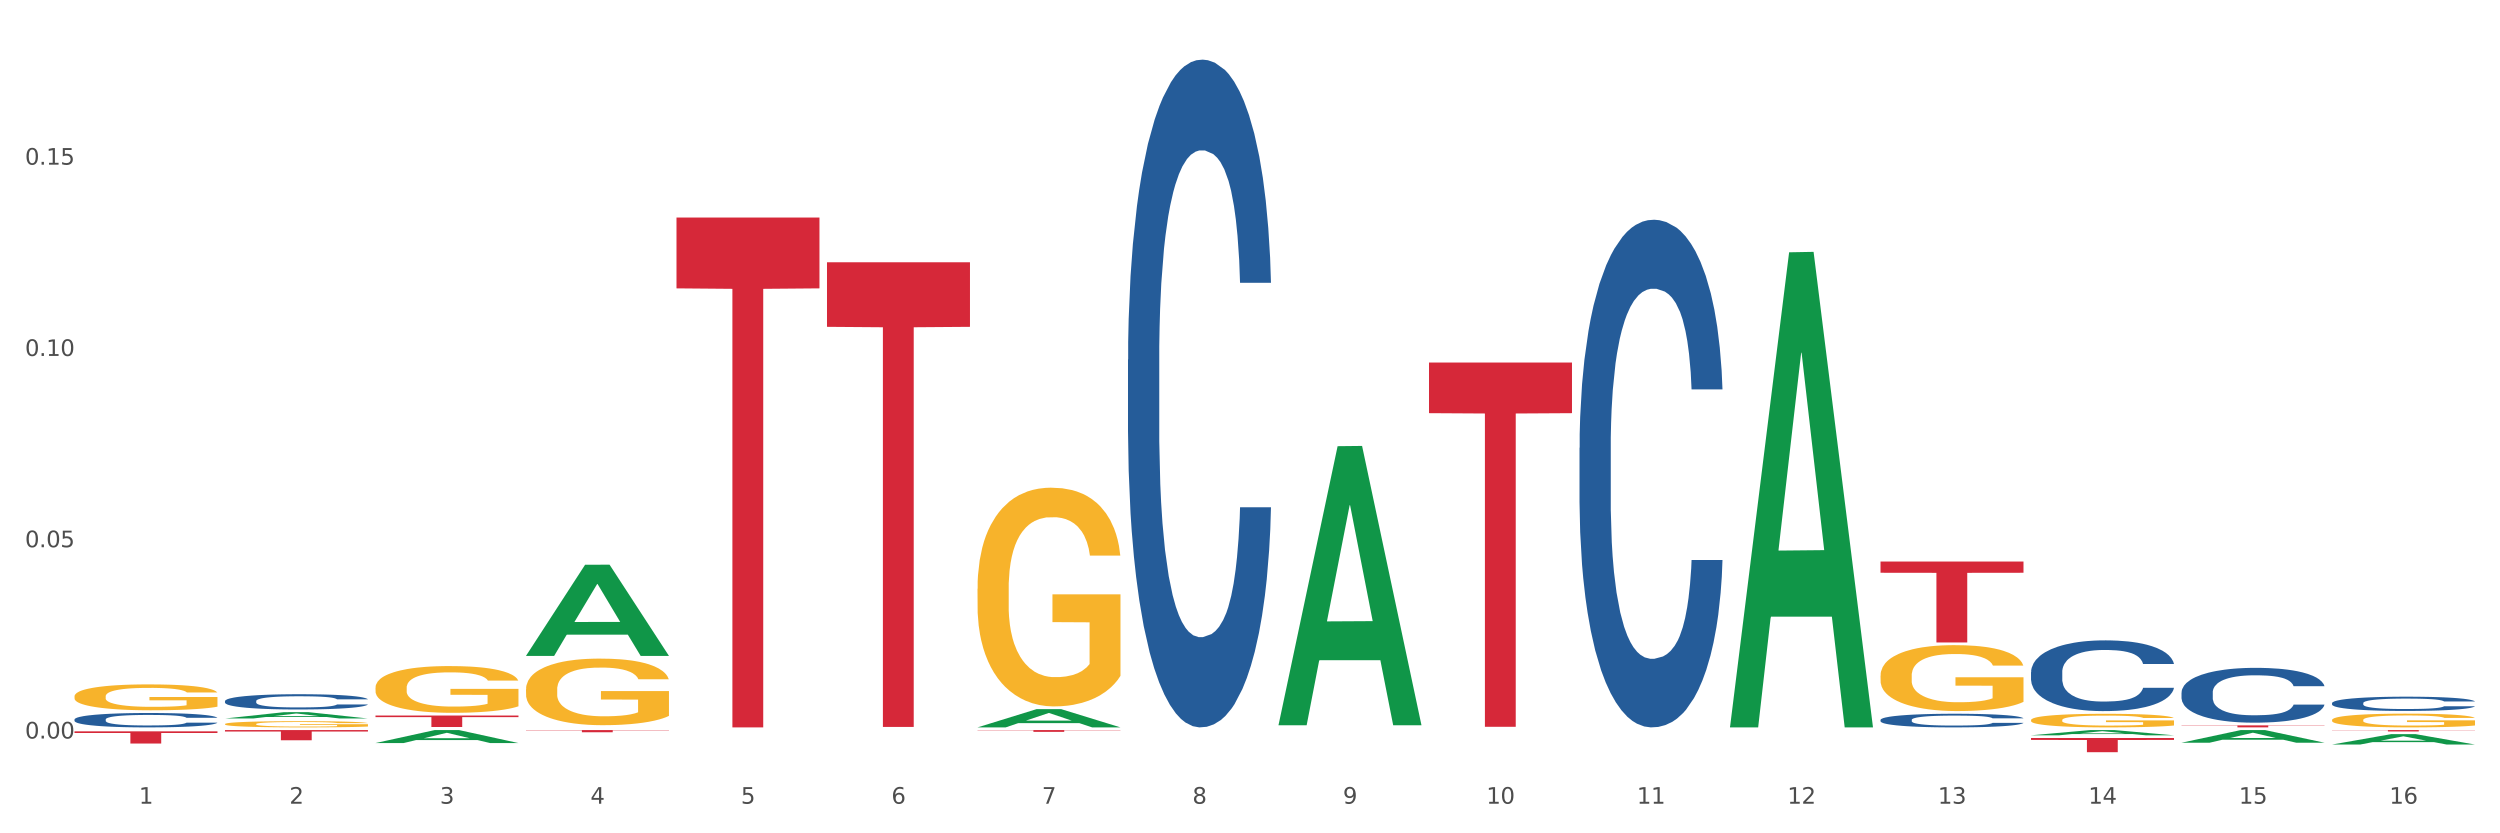 <?xml version="1.0" encoding="utf-8" standalone="no"?>
<!DOCTYPE svg PUBLIC "-//W3C//DTD SVG 1.1//EN"
  "http://www.w3.org/Graphics/SVG/1.1/DTD/svg11.dtd">
<svg xmlns:xlink="http://www.w3.org/1999/xlink" width="1080pt" height="360pt" viewBox="0 0 1080 360" xmlns="http://www.w3.org/2000/svg" version="1.1">
 <rect x="0" y="0" width="1080" height="360" fill="#333333" stroke="none"/>
 <defs>
  <style type="text/css">*{stroke-linejoin: round; stroke-linecap: butt}</style>
 </defs>
 <g id="figure_1">
  <g id="patch_1">
   <path d="M 0 360 
L 1080 360 
L 1080 0 
L 0 0 
z
" style="fill: #ffffff; stroke: #ffffff; stroke-linejoin: miter"/>
  </g>
  <g id="axes_1">
   <g id="matplotlib.axis_1">
    <g id="xtick_1">
     <g id="text_1">
      <!-- 1 -->
      <g style="fill: #4d4d4d" transform="translate(60.004 347.204) scale(0.096 -0.096)">
       <defs>
        <path id="DejaVuSans-31" d="M 794 531 
L 1825 531 
L 1825 4091 
L 703 3866 
L 703 4441 
L 1819 4666 
L 2450 4666 
L 2450 531 
L 3481 531 
L 3481 0 
L 794 0 
L 794 531 
z
" transform="scale(0.016)"/>
       </defs>
       <use xlink:href="#DejaVuSans-31"/>
      </g>
     </g>
    </g>
    <g id="xtick_2">
     <g id="text_2">
      <!-- 2 -->
      <g style="fill: #4d4d4d" transform="translate(125.021 347.204) scale(0.096 -0.096)">
       <defs>
        <path id="DejaVuSans-32" d="M 1228 531 
L 3431 531 
L 3431 0 
L 469 0 
L 469 531 
Q 828 903 1448 1529 
Q 2069 2156 2228 2338 
Q 2531 2678 2651 2914 
Q 2772 3150 2772 3378 
Q 2772 3750 2511 3984 
Q 2250 4219 1831 4219 
Q 1534 4219 1204 4116 
Q 875 4013 500 3803 
L 500 4441 
Q 881 4594 1212 4672 
Q 1544 4750 1819 4750 
Q 2544 4750 2975 4387 
Q 3406 4025 3406 3419 
Q 3406 3131 3298 2873 
Q 3191 2616 2906 2266 
Q 2828 2175 2409 1742 
Q 1991 1309 1228 531 
z
" transform="scale(0.016)"/>
       </defs>
       <use xlink:href="#DejaVuSans-32"/>
      </g>
     </g>
    </g>
    <g id="xtick_3">
     <g id="text_3">
      <!-- 3 -->
      <g style="fill: #4d4d4d" transform="translate(190.039 347.204) scale(0.096 -0.096)">
       <defs>
        <path id="DejaVuSans-33" d="M 2597 2516 
Q 3050 2419 3304 2112 
Q 3559 1806 3559 1356 
Q 3559 666 3084 287 
Q 2609 -91 1734 -91 
Q 1441 -91 1130 -33 
Q 819 25 488 141 
L 488 750 
Q 750 597 1062 519 
Q 1375 441 1716 441 
Q 2309 441 2620 675 
Q 2931 909 2931 1356 
Q 2931 1769 2642 2001 
Q 2353 2234 1838 2234 
L 1294 2234 
L 1294 2753 
L 1863 2753 
Q 2328 2753 2575 2939 
Q 2822 3125 2822 3475 
Q 2822 3834 2567 4026 
Q 2313 4219 1838 4219 
Q 1578 4219 1281 4162 
Q 984 4106 628 3988 
L 628 4550 
Q 988 4650 1302 4700 
Q 1616 4750 1894 4750 
Q 2613 4750 3031 4423 
Q 3450 4097 3450 3541 
Q 3450 3153 3228 2886 
Q 3006 2619 2597 2516 
z
" transform="scale(0.016)"/>
       </defs>
       <use xlink:href="#DejaVuSans-33"/>
      </g>
     </g>
    </g>
    <g id="xtick_4">
     <g id="text_4">
      <!-- 4 -->
      <g style="fill: #4d4d4d" transform="translate(255.056 347.204) scale(0.096 -0.096)">
       <defs>
        <path id="DejaVuSans-34" d="M 2419 4116 
L 825 1625 
L 2419 1625 
L 2419 4116 
z
M 2253 4666 
L 3047 4666 
L 3047 1625 
L 3713 1625 
L 3713 1100 
L 3047 1100 
L 3047 0 
L 2419 0 
L 2419 1100 
L 313 1100 
L 313 1709 
L 2253 4666 
z
" transform="scale(0.016)"/>
       </defs>
       <use xlink:href="#DejaVuSans-34"/>
      </g>
     </g>
    </g>
    <g id="xtick_5">
     <g id="text_5">
      <!-- 5 -->
      <g style="fill: #4d4d4d" transform="translate(320.073 347.204) scale(0.096 -0.096)">
       <defs>
        <path id="DejaVuSans-35" d="M 691 4666 
L 3169 4666 
L 3169 4134 
L 1269 4134 
L 1269 2991 
Q 1406 3038 1543 3061 
Q 1681 3084 1819 3084 
Q 2600 3084 3056 2656 
Q 3513 2228 3513 1497 
Q 3513 744 3044 326 
Q 2575 -91 1722 -91 
Q 1428 -91 1123 -41 
Q 819 9 494 109 
L 494 744 
Q 775 591 1075 516 
Q 1375 441 1709 441 
Q 2250 441 2565 725 
Q 2881 1009 2881 1497 
Q 2881 1984 2565 2268 
Q 2250 2553 1709 2553 
Q 1456 2553 1204 2497 
Q 953 2441 691 2322 
L 691 4666 
z
" transform="scale(0.016)"/>
       </defs>
       <use xlink:href="#DejaVuSans-35"/>
      </g>
     </g>
    </g>
    <g id="xtick_6">
     <g id="text_6">
      <!-- 6 -->
      <g style="fill: #4d4d4d" transform="translate(385.09 347.204) scale(0.096 -0.096)">
       <defs>
        <path id="DejaVuSans-36" d="M 2113 2584 
Q 1688 2584 1439 2293 
Q 1191 2003 1191 1497 
Q 1191 994 1439 701 
Q 1688 409 2113 409 
Q 2538 409 2786 701 
Q 3034 994 3034 1497 
Q 3034 2003 2786 2293 
Q 2538 2584 2113 2584 
z
M 3366 4563 
L 3366 3988 
Q 3128 4100 2886 4159 
Q 2644 4219 2406 4219 
Q 1781 4219 1451 3797 
Q 1122 3375 1075 2522 
Q 1259 2794 1537 2939 
Q 1816 3084 2150 3084 
Q 2853 3084 3261 2657 
Q 3669 2231 3669 1497 
Q 3669 778 3244 343 
Q 2819 -91 2113 -91 
Q 1303 -91 875 529 
Q 447 1150 447 2328 
Q 447 3434 972 4092 
Q 1497 4750 2381 4750 
Q 2619 4750 2861 4703 
Q 3103 4656 3366 4563 
z
" transform="scale(0.016)"/>
       </defs>
       <use xlink:href="#DejaVuSans-36"/>
      </g>
     </g>
    </g>
    <g id="xtick_7">
     <g id="text_7">
      <!-- 7 -->
      <g style="fill: #4d4d4d" transform="translate(450.108 347.204) scale(0.096 -0.096)">
       <defs>
        <path id="DejaVuSans-37" d="M 525 4666 
L 3525 4666 
L 3525 4397 
L 1831 0 
L 1172 0 
L 2766 4134 
L 525 4134 
L 525 4666 
z
" transform="scale(0.016)"/>
       </defs>
       <use xlink:href="#DejaVuSans-37"/>
      </g>
     </g>
    </g>
    <g id="xtick_8">
     <g id="text_8">
      <!-- 8 -->
      <g style="fill: #4d4d4d" transform="translate(515.125 347.204) scale(0.096 -0.096)">
       <defs>
        <path id="DejaVuSans-38" d="M 2034 2216 
Q 1584 2216 1326 1975 
Q 1069 1734 1069 1313 
Q 1069 891 1326 650 
Q 1584 409 2034 409 
Q 2484 409 2743 651 
Q 3003 894 3003 1313 
Q 3003 1734 2745 1975 
Q 2488 2216 2034 2216 
z
M 1403 2484 
Q 997 2584 770 2862 
Q 544 3141 544 3541 
Q 544 4100 942 4425 
Q 1341 4750 2034 4750 
Q 2731 4750 3128 4425 
Q 3525 4100 3525 3541 
Q 3525 3141 3298 2862 
Q 3072 2584 2669 2484 
Q 3125 2378 3379 2068 
Q 3634 1759 3634 1313 
Q 3634 634 3220 271 
Q 2806 -91 2034 -91 
Q 1263 -91 848 271 
Q 434 634 434 1313 
Q 434 1759 690 2068 
Q 947 2378 1403 2484 
z
M 1172 3481 
Q 1172 3119 1398 2916 
Q 1625 2713 2034 2713 
Q 2441 2713 2670 2916 
Q 2900 3119 2900 3481 
Q 2900 3844 2670 4047 
Q 2441 4250 2034 4250 
Q 1625 4250 1398 4047 
Q 1172 3844 1172 3481 
z
" transform="scale(0.016)"/>
       </defs>
       <use xlink:href="#DejaVuSans-38"/>
      </g>
     </g>
    </g>
    <g id="xtick_9">
     <g id="text_9">
      <!-- 9 -->
      <g style="fill: #4d4d4d" transform="translate(580.142 347.204) scale(0.096 -0.096)">
       <defs>
        <path id="DejaVuSans-39" d="M 703 97 
L 703 672 
Q 941 559 1184 500 
Q 1428 441 1663 441 
Q 2288 441 2617 861 
Q 2947 1281 2994 2138 
Q 2813 1869 2534 1725 
Q 2256 1581 1919 1581 
Q 1219 1581 811 2004 
Q 403 2428 403 3163 
Q 403 3881 828 4315 
Q 1253 4750 1959 4750 
Q 2769 4750 3195 4129 
Q 3622 3509 3622 2328 
Q 3622 1225 3098 567 
Q 2575 -91 1691 -91 
Q 1453 -91 1209 -44 
Q 966 3 703 97 
z
M 1959 2075 
Q 2384 2075 2632 2365 
Q 2881 2656 2881 3163 
Q 2881 3666 2632 3958 
Q 2384 4250 1959 4250 
Q 1534 4250 1286 3958 
Q 1038 3666 1038 3163 
Q 1038 2656 1286 2365 
Q 1534 2075 1959 2075 
z
" transform="scale(0.016)"/>
       </defs>
       <use xlink:href="#DejaVuSans-39"/>
      </g>
     </g>
    </g>
    <g id="xtick_10">
     <g id="text_10">
      <!-- 10 -->
      <g style="fill: #4d4d4d" transform="translate(642.105 347.204) scale(0.096 -0.096)">
       <defs>
        <path id="DejaVuSans-30" d="M 2034 4250 
Q 1547 4250 1301 3770 
Q 1056 3291 1056 2328 
Q 1056 1369 1301 889 
Q 1547 409 2034 409 
Q 2525 409 2770 889 
Q 3016 1369 3016 2328 
Q 3016 3291 2770 3770 
Q 2525 4250 2034 4250 
z
M 2034 4750 
Q 2819 4750 3233 4129 
Q 3647 3509 3647 2328 
Q 3647 1150 3233 529 
Q 2819 -91 2034 -91 
Q 1250 -91 836 529 
Q 422 1150 422 2328 
Q 422 3509 836 4129 
Q 1250 4750 2034 4750 
z
" transform="scale(0.016)"/>
       </defs>
       <use xlink:href="#DejaVuSans-31"/>
       <use xlink:href="#DejaVuSans-30" transform="translate(63.623 0)"/>
      </g>
     </g>
    </g>
    <g id="xtick_11">
     <g id="text_11">
      <!-- 11 -->
      <g style="fill: #4d4d4d" transform="translate(707.123 347.204) scale(0.096 -0.096)">
       <use xlink:href="#DejaVuSans-31"/>
       <use xlink:href="#DejaVuSans-31" transform="translate(63.623 0)"/>
      </g>
     </g>
    </g>
    <g id="xtick_12">
     <g id="text_12">
      <!-- 12 -->
      <g style="fill: #4d4d4d" transform="translate(772.14 347.204) scale(0.096 -0.096)">
       <use xlink:href="#DejaVuSans-31"/>
       <use xlink:href="#DejaVuSans-32" transform="translate(63.623 0)"/>
      </g>
     </g>
    </g>
    <g id="xtick_13">
     <g id="text_13">
      <!-- 13 -->
      <g style="fill: #4d4d4d" transform="translate(837.157 347.204) scale(0.096 -0.096)">
       <use xlink:href="#DejaVuSans-31"/>
       <use xlink:href="#DejaVuSans-33" transform="translate(63.623 0)"/>
      </g>
     </g>
    </g>
    <g id="xtick_14">
     <g id="text_14">
      <!-- 14 -->
      <g style="fill: #4d4d4d" transform="translate(902.174 347.204) scale(0.096 -0.096)">
       <use xlink:href="#DejaVuSans-31"/>
       <use xlink:href="#DejaVuSans-34" transform="translate(63.623 0)"/>
      </g>
     </g>
    </g>
    <g id="xtick_15">
     <g id="text_15">
      <!-- 15 -->
      <g style="fill: #4d4d4d" transform="translate(967.192 347.204) scale(0.096 -0.096)">
       <use xlink:href="#DejaVuSans-31"/>
       <use xlink:href="#DejaVuSans-35" transform="translate(63.623 0)"/>
      </g>
     </g>
    </g>
    <g id="xtick_16">
     <g id="text_16">
      <!-- 16 -->
      <g style="fill: #4d4d4d" transform="translate(1032.209 347.204) scale(0.096 -0.096)">
       <use xlink:href="#DejaVuSans-31"/>
       <use xlink:href="#DejaVuSans-36" transform="translate(63.623 0)"/>
      </g>
     </g>
    </g>
    <g id="xtick_17"/>
    <g id="xtick_18"/>
    <g id="xtick_19"/>
    <g id="xtick_20"/>
    <g id="xtick_21"/>
    <g id="xtick_22"/>
    <g id="xtick_23"/>
    <g id="xtick_24"/>
    <g id="xtick_25"/>
    <g id="xtick_26"/>
    <g id="xtick_27"/>
    <g id="xtick_28"/>
    <g id="xtick_29"/>
    <g id="xtick_30"/>
    <g id="xtick_31"/>
   </g>
   <g id="matplotlib.axis_2">
    <g id="ytick_1">
     <g id="text_17">
      <!-- 0.00 -->
      <g style="fill: #4d4d4d" transform="translate(10.8 319.042) scale(0.096 -0.096)">
       <defs>
        <path id="DejaVuSans-2e" d="M 684 794 
L 1344 794 
L 1344 0 
L 684 0 
L 684 794 
z
" transform="scale(0.016)"/>
       </defs>
       <use xlink:href="#DejaVuSans-30"/>
       <use xlink:href="#DejaVuSans-2e" transform="translate(63.623 0)"/>
       <use xlink:href="#DejaVuSans-30" transform="translate(95.41 0)"/>
       <use xlink:href="#DejaVuSans-30" transform="translate(159.033 0)"/>
      </g>
     </g>
    </g>
    <g id="ytick_2">
     <g id="text_18">
      <!-- 0.05 -->
      <g style="fill: #4d4d4d" transform="translate(10.8 236.409) scale(0.096 -0.096)">
       <use xlink:href="#DejaVuSans-30"/>
       <use xlink:href="#DejaVuSans-2e" transform="translate(63.623 0)"/>
       <use xlink:href="#DejaVuSans-30" transform="translate(95.41 0)"/>
       <use xlink:href="#DejaVuSans-35" transform="translate(159.033 0)"/>
      </g>
     </g>
    </g>
    <g id="ytick_3">
     <g id="text_19">
      <!-- 0.10 -->
      <g style="fill: #4d4d4d" transform="translate(10.8 153.776) scale(0.096 -0.096)">
       <use xlink:href="#DejaVuSans-30"/>
       <use xlink:href="#DejaVuSans-2e" transform="translate(63.623 0)"/>
       <use xlink:href="#DejaVuSans-31" transform="translate(95.41 0)"/>
       <use xlink:href="#DejaVuSans-30" transform="translate(159.033 0)"/>
      </g>
     </g>
    </g>
    <g id="ytick_4">
     <g id="text_20">
      <!-- 0.15 -->
      <g style="fill: #4d4d4d" transform="translate(10.8 71.143) scale(0.096 -0.096)">
       <use xlink:href="#DejaVuSans-30"/>
       <use xlink:href="#DejaVuSans-2e" transform="translate(63.623 0)"/>
       <use xlink:href="#DejaVuSans-31" transform="translate(95.41 0)"/>
       <use xlink:href="#DejaVuSans-35" transform="translate(159.033 0)"/>
      </g>
     </g>
    </g>
    <g id="ytick_5"/>
    <g id="ytick_6"/>
    <g id="ytick_7"/>
    <g id="ytick_8"/>
   </g>
   <g id="PolyCollection_1">
    <path d="M 97.192 310.386 
L 97.256 310.384 
L 122.727 307.657 
L 133.297 307.654 
L 158.959 310.391 
L 146.733 310.391 
L 141.193 309.754 
L 114.894 309.754 
L 114.703 309.764 
L 109.354 310.391 
L 97.192 310.391 
L 97.192 310.386 
L 118.206 309.374 
L 137.882 309.371 
L 128.139 308.237 
L 128.012 308.232 
L 127.884 308.24 
L 118.142 309.371 
L 118.206 309.374 
L 97.192 310.386 
z
" clip-path="url(#p7b6afab10b)" style="fill: #109648"/>
    <path d="M 162.209 320.991 
L 162.273 320.985 
L 187.744 315.4 
L 198.314 315.395 
L 223.976 321.001 
L 211.75 321.001 
L 206.21 319.696 
L 179.912 319.696 
L 179.721 319.717 
L 174.372 321.001 
L 162.209 321.001 
L 162.209 320.991 
L 183.223 318.917 
L 202.899 318.911 
L 193.156 316.59 
L 193.029 316.579 
L 192.902 316.595 
L 183.159 318.911 
L 183.223 318.917 
L 162.209 320.991 
z
" clip-path="url(#p7b6afab10b)" style="fill: #109648"/>
    <path d="M 227.227 283.283 
L 227.29 283.246 
L 252.761 243.974 
L 263.331 243.937 
L 288.993 283.357 
L 276.767 283.357 
L 271.227 274.178 
L 244.929 274.178 
L 244.738 274.326 
L 239.389 283.357 
L 227.227 283.357 
L 227.227 283.283 
L 248.24 268.7 
L 267.916 268.663 
L 258.174 252.339 
L 258.046 252.265 
L 257.919 252.376 
L 248.176 268.663 
L 248.24 268.7 
L 227.227 283.283 
z
" clip-path="url(#p7b6afab10b)" style="fill: #109648"/>
    <path d="M 422.278 314.221 
L 422.342 314.214 
L 447.813 306.342 
L 458.383 306.335 
L 484.045 314.236 
L 471.819 314.236 
L 466.279 312.396 
L 439.981 312.396 
L 439.79 312.426 
L 434.441 314.236 
L 422.278 314.236 
L 422.278 314.221 
L 443.292 311.298 
L 462.968 311.291 
L 453.225 308.019 
L 453.098 308.004 
L 452.971 308.026 
L 443.228 311.291 
L 443.292 311.298 
L 422.278 314.221 
z
" clip-path="url(#p7b6afab10b)" style="fill: #109648"/>
    <path d="M 942.416 320.839 
L 942.48 320.834 
L 967.951 315.4 
L 978.521 315.395 
L 1004.183 320.85 
L 991.957 320.85 
L 986.417 319.579 
L 960.118 319.579 
L 959.927 319.6 
L 954.579 320.85 
L 942.416 320.85 
L 942.416 320.839 
L 963.43 318.821 
L 983.106 318.816 
L 973.363 316.557 
L 973.236 316.547 
L 973.109 316.562 
L 963.366 318.816 
L 963.43 318.821 
L 942.416 320.839 
z
" clip-path="url(#p7b6afab10b)" style="fill: #109648"/>
    <path d="M 1007.434 321.633 
L 1007.497 321.629 
L 1032.968 317.152 
L 1043.538 317.148 
L 1069.2 321.642 
L 1056.974 321.642 
L 1051.434 320.595 
L 1025.136 320.595 
L 1024.945 320.612 
L 1019.596 321.642 
L 1007.434 321.642 
L 1007.434 321.633 
L 1028.447 319.971 
L 1048.123 319.967 
L 1038.38 318.106 
L 1038.253 318.097 
L 1038.126 318.11 
L 1028.383 319.967 
L 1028.447 319.971 
L 1007.434 321.633 
z
" clip-path="url(#p7b6afab10b)" style="fill: #109648"/>
    <path d="M 877.399 317.647 
L 877.463 317.645 
L 902.933 315.397 
L 913.504 315.395 
L 939.166 317.651 
L 926.94 317.651 
L 921.4 317.126 
L 895.101 317.126 
L 894.91 317.134 
L 889.561 317.651 
L 877.399 317.651 
L 877.399 317.647 
L 898.412 316.812 
L 918.089 316.81 
L 908.346 315.876 
L 908.219 315.871 
L 908.091 315.878 
L 898.349 316.81 
L 898.412 316.812 
L 877.399 317.647 
z
" clip-path="url(#p7b6afab10b)" style="fill: #109648"/>
    <path d="M 97.192 315.395 
L 158.959 315.395 
L 158.959 316.008 
L 134.662 316.012 
L 134.662 319.808 
L 121.343 319.808 
L 121.343 316.012 
L 97.192 316.008 
L 97.192 315.399 
L 97.192 315.395 
z
" clip-path="url(#p7b6afab10b)" style="fill: #d62839"/>
    <path d="M 227.227 315.395 
L 288.993 315.395 
L 288.993 315.525 
L 264.696 315.526 
L 264.696 316.336 
L 251.377 316.336 
L 251.377 315.526 
L 227.227 315.525 
L 227.227 315.395 
L 227.227 315.395 
z
" clip-path="url(#p7b6afab10b)" style="fill: #d62839"/>
    <path d="M 552.313 313.081 
L 552.377 312.968 
L 577.847 192.751 
L 588.418 192.638 
L 614.079 313.308 
L 601.853 313.308 
L 596.314 285.208 
L 570.015 285.208 
L 569.824 285.661 
L 564.475 313.308 
L 552.313 313.308 
L 552.313 313.081 
L 573.326 268.439 
L 593.002 268.326 
L 583.26 218.358 
L 583.132 218.132 
L 583.005 218.471 
L 573.263 268.326 
L 573.326 268.439 
L 552.313 313.081 
z
" clip-path="url(#p7b6afab10b)" style="fill: #109648"/>
    <path d="M 32.175 315.922 
L 93.941 315.922 
L 93.941 316.658 
L 69.645 316.663 
L 69.645 321.214 
L 56.325 321.214 
L 56.325 316.663 
L 32.175 316.658 
L 32.175 315.927 
L 32.175 315.922 
z
" clip-path="url(#p7b6afab10b)" style="fill: #d62839"/>
    <path d="M 747.365 313.85 
L 747.428 313.657 
L 772.899 108.993 
L 783.469 108.8 
L 809.131 314.236 
L 796.905 314.236 
L 791.365 266.397 
L 765.067 266.397 
L 764.876 267.169 
L 759.527 314.236 
L 747.365 314.236 
L 747.365 313.85 
L 768.378 237.849 
L 788.054 237.656 
L 778.312 152.588 
L 778.184 152.202 
L 778.057 152.781 
L 768.314 237.656 
L 768.378 237.849 
L 747.365 313.85 
z
" clip-path="url(#p7b6afab10b)" style="fill: #109648"/>
    <path d="M 292.244 93.962 
L 354.01 93.962 
L 354.01 124.573 
L 329.714 124.78 
L 329.714 314.236 
L 316.394 314.236 
L 316.394 124.78 
L 292.244 124.573 
L 292.244 94.169 
L 292.244 93.962 
z
" clip-path="url(#p7b6afab10b)" style="fill: #d62839"/>
    <path d="M 162.209 309.101 
L 223.976 309.101 
L 223.976 309.79 
L 199.679 309.795 
L 199.679 314.057 
L 186.36 314.057 
L 186.36 309.795 
L 162.209 309.79 
L 162.209 309.106 
L 162.209 309.101 
z
" clip-path="url(#p7b6afab10b)" style="fill: #d62839"/>
    <path d="M 422.278 315.395 
L 484.045 315.395 
L 484.045 315.502 
L 459.748 315.503 
L 459.748 316.17 
L 446.429 316.17 
L 446.429 315.503 
L 422.278 315.502 
L 422.278 315.395 
L 422.278 315.395 
z
" clip-path="url(#p7b6afab10b)" style="fill: #d62839"/>
    <path d="M 357.261 113.294 
L 419.028 113.294 
L 419.028 141.189 
L 394.731 141.377 
L 394.731 314.021 
L 381.412 314.021 
L 381.412 141.377 
L 357.261 141.189 
L 357.261 113.483 
L 357.261 113.294 
z
" clip-path="url(#p7b6afab10b)" style="fill: #d62839"/>
    <path d="M 812.382 242.573 
L 874.148 242.573 
L 874.148 247.433 
L 849.852 247.466 
L 849.852 277.542 
L 836.532 277.542 
L 836.532 247.466 
L 812.382 247.433 
L 812.382 242.606 
L 812.382 242.573 
z
" clip-path="url(#p7b6afab10b)" style="fill: #d62839"/>
    <path d="M 1007.434 315.395 
L 1069.2 315.395 
L 1069.2 315.477 
L 1044.903 315.478 
L 1044.903 315.989 
L 1031.584 315.989 
L 1031.584 315.478 
L 1007.434 315.477 
L 1007.434 315.395 
L 1007.434 315.395 
z
" clip-path="url(#p7b6afab10b)" style="fill: #d62839"/>
    <path d="M 942.416 313.358 
L 1004.183 313.358 
L 1004.183 313.478 
L 979.886 313.479 
L 979.886 314.224 
L 966.567 314.224 
L 966.567 313.479 
L 942.416 313.478 
L 942.416 313.359 
L 942.416 313.358 
z
" clip-path="url(#p7b6afab10b)" style="fill: #d62839"/>
    <path d="M 877.399 318.81 
L 939.166 318.81 
L 939.166 319.663 
L 914.869 319.669 
L 914.869 324.95 
L 901.549 324.95 
L 901.549 319.669 
L 877.399 319.663 
L 877.399 318.816 
L 877.399 318.81 
z
" clip-path="url(#p7b6afab10b)" style="fill: #d62839"/>
    <path d="M 617.33 156.619 
L 679.097 156.619 
L 679.097 178.485 
L 654.8 178.633 
L 654.8 313.965 
L 641.481 313.965 
L 641.481 178.633 
L 617.33 178.485 
L 617.33 156.767 
L 617.33 156.619 
z
" clip-path="url(#p7b6afab10b)" style="fill: #d62839"/>
    <path d="M 487.296 155.376 
L 487.369 155.113 
L 487.369 147.736 
L 487.588 137.725 
L 488.391 119.284 
L 489.413 105.321 
L 491.165 88.987 
L 492.114 82.138 
L 493.356 74.498 
L 495.911 62.115 
L 498.831 51.577 
L 500.876 45.782 
L 502.409 42.093 
L 505.84 35.507 
L 507.811 32.609 
L 509.856 30.238 
L 511.608 28.657 
L 514.528 26.813 
L 516.865 26.023 
L 519.566 25.759 
L 521.829 26.023 
L 524.823 27.077 
L 529.203 30.238 
L 530.883 32.082 
L 533.146 35.244 
L 535.482 39.459 
L 537.38 43.674 
L 539.571 49.733 
L 541.834 57.637 
L 544.024 67.648 
L 545.558 76.869 
L 546.799 86.616 
L 547.894 98.471 
L 548.697 111.38 
L 549.062 122.182 
L 535.701 122.182 
L 535.336 112.434 
L 534.606 101.896 
L 533.876 94.783 
L 533.073 88.987 
L 531.832 82.401 
L 530.737 78.186 
L 528.911 73.18 
L 527.232 70.019 
L 525.845 68.175 
L 524.166 66.594 
L 520.588 65.013 
L 518.033 65.013 
L 516.427 65.54 
L 514.455 66.858 
L 512.776 68.702 
L 510.805 71.863 
L 509.272 75.288 
L 507.738 79.767 
L 506.862 82.928 
L 505.548 88.724 
L 504.672 93.466 
L 503.504 101.633 
L 502.847 107.429 
L 501.679 122.445 
L 501.168 133.51 
L 500.949 141.15 
L 500.803 149.58 
L 500.803 190.679 
L 501.241 209.12 
L 501.606 217.023 
L 502.19 225.981 
L 503.285 237.572 
L 504.891 248.901 
L 506.57 257.068 
L 507.957 262.073 
L 509.272 265.761 
L 510.586 268.659 
L 512.192 271.294 
L 513.506 272.875 
L 515.478 274.455 
L 517.814 275.246 
L 519.639 275.246 
L 523.363 273.928 
L 525.042 272.611 
L 526.648 270.767 
L 528.4 267.869 
L 529.787 264.708 
L 530.591 262.337 
L 531.905 257.331 
L 532.927 252.062 
L 533.803 246.003 
L 534.387 240.734 
L 535.044 232.83 
L 535.555 223.873 
L 535.701 219.131 
L 549.062 219.131 
L 548.77 228.615 
L 548.259 237.836 
L 547.237 250.218 
L 546.434 257.331 
L 545.193 266.025 
L 543.878 273.401 
L 542.053 281.568 
L 540.374 287.628 
L 538.622 292.897 
L 536.723 297.639 
L 533.292 304.225 
L 532.051 306.069 
L 529.422 309.231 
L 527.378 311.075 
L 524.385 312.919 
L 521.318 313.973 
L 518.106 314.236 
L 515.258 313.709 
L 512.119 312.128 
L 510.148 310.548 
L 507.957 308.177 
L 505.402 304.488 
L 502.993 300.01 
L 500.73 294.741 
L 498.612 288.682 
L 496.641 281.832 
L 494.086 270.504 
L 492.187 259.439 
L 490.8 249.164 
L 489.851 240.47 
L 488.902 229.406 
L 488.391 221.765 
L 487.588 203.324 
L 487.296 186.2 
L 487.296 155.376 
z
" clip-path="url(#p7b6afab10b)" style="fill: #255c99"/>
    <path d="M 812.382 310.988 
L 812.455 310.983 
L 812.455 310.832 
L 812.674 310.627 
L 813.477 310.25 
L 814.499 309.965 
L 816.251 309.631 
L 817.201 309.491 
L 818.442 309.335 
L 820.997 309.082 
L 823.917 308.866 
L 825.962 308.748 
L 827.495 308.672 
L 830.926 308.538 
L 832.898 308.479 
L 834.942 308.43 
L 836.694 308.398 
L 839.615 308.36 
L 841.951 308.344 
L 844.652 308.338 
L 846.916 308.344 
L 849.909 308.365 
L 854.29 308.43 
L 855.969 308.468 
L 858.232 308.532 
L 860.568 308.619 
L 862.467 308.705 
L 864.657 308.829 
L 866.92 308.99 
L 869.111 309.195 
L 870.644 309.383 
L 871.885 309.583 
L 872.98 309.825 
L 873.783 310.089 
L 874.148 310.31 
L 860.787 310.31 
L 860.422 310.11 
L 859.692 309.895 
L 858.962 309.75 
L 858.159 309.631 
L 856.918 309.496 
L 855.823 309.41 
L 853.998 309.308 
L 852.318 309.243 
L 850.931 309.206 
L 849.252 309.173 
L 845.674 309.141 
L 843.119 309.141 
L 841.513 309.152 
L 839.542 309.179 
L 837.862 309.216 
L 835.891 309.281 
L 834.358 309.351 
L 832.825 309.443 
L 831.949 309.507 
L 830.634 309.626 
L 829.758 309.723 
L 828.59 309.89 
L 827.933 310.008 
L 826.765 310.315 
L 826.254 310.541 
L 826.035 310.698 
L 825.889 310.87 
L 825.889 311.71 
L 826.327 312.087 
L 826.692 312.249 
L 827.276 312.432 
L 828.371 312.669 
L 829.977 312.9 
L 831.657 313.067 
L 833.044 313.17 
L 834.358 313.245 
L 835.672 313.304 
L 837.278 313.358 
L 838.592 313.39 
L 840.564 313.423 
L 842.9 313.439 
L 844.725 313.439 
L 848.449 313.412 
L 850.128 313.385 
L 851.734 313.347 
L 853.486 313.288 
L 854.874 313.224 
L 855.677 313.175 
L 856.991 313.073 
L 858.013 312.965 
L 858.889 312.841 
L 859.473 312.733 
L 860.13 312.572 
L 860.641 312.389 
L 860.787 312.292 
L 874.148 312.292 
L 873.856 312.486 
L 873.345 312.674 
L 872.323 312.927 
L 871.52 313.073 
L 870.279 313.25 
L 868.965 313.401 
L 867.139 313.568 
L 865.46 313.692 
L 863.708 313.8 
L 861.81 313.897 
L 858.378 314.031 
L 857.137 314.069 
L 854.509 314.134 
L 852.464 314.171 
L 849.471 314.209 
L 846.405 314.231 
L 843.192 314.236 
L 840.345 314.225 
L 837.205 314.193 
L 835.234 314.161 
L 833.044 314.112 
L 830.488 314.037 
L 828.079 313.945 
L 825.816 313.838 
L 823.698 313.714 
L 821.727 313.574 
L 819.172 313.342 
L 817.274 313.116 
L 815.886 312.906 
L 814.937 312.728 
L 813.988 312.502 
L 813.477 312.346 
L 812.674 311.969 
L 812.382 311.619 
L 812.382 310.988 
z
" clip-path="url(#p7b6afab10b)" style="fill: #255c99"/>
    <path d="M 682.347 193.466 
L 682.42 193.266 
L 682.42 187.658 
L 682.639 180.047 
L 683.443 166.028 
L 684.465 155.413 
L 686.217 142.995 
L 687.166 137.788 
L 688.407 131.98 
L 690.963 122.566 
L 693.883 114.555 
L 695.927 110.149 
L 697.46 107.345 
L 700.892 102.338 
L 702.863 100.135 
L 704.907 98.332 
L 706.66 97.131 
L 709.58 95.729 
L 711.916 95.128 
L 714.618 94.927 
L 716.881 95.128 
L 719.875 95.929 
L 724.255 98.332 
L 725.934 99.734 
L 728.198 102.138 
L 730.534 105.342 
L 732.432 108.547 
L 734.623 113.153 
L 736.886 119.162 
L 739.076 126.772 
L 740.609 133.782 
L 741.85 141.193 
L 742.946 150.205 
L 743.749 160.019 
L 744.114 168.231 
L 730.753 168.231 
L 730.388 160.82 
L 729.658 152.809 
L 728.928 147.401 
L 728.125 142.995 
L 726.883 137.988 
L 725.788 134.784 
L 723.963 130.978 
L 722.284 128.575 
L 720.897 127.173 
L 719.217 125.971 
L 715.64 124.769 
L 713.085 124.769 
L 711.478 125.17 
L 709.507 126.171 
L 707.828 127.573 
L 705.857 129.977 
L 704.323 132.58 
L 702.79 135.985 
L 701.914 138.389 
L 700.6 142.795 
L 699.724 146.4 
L 698.556 152.609 
L 697.899 157.015 
L 696.73 168.431 
L 696.219 176.843 
L 696 182.651 
L 695.854 189.06 
L 695.854 220.304 
L 696.292 234.324 
L 696.657 240.332 
L 697.241 247.142 
L 698.337 255.954 
L 699.943 264.566 
L 701.622 270.775 
L 703.009 274.58 
L 704.323 277.384 
L 705.638 279.587 
L 707.244 281.59 
L 708.558 282.792 
L 710.529 283.994 
L 712.866 284.594 
L 714.691 284.594 
L 718.414 283.593 
L 720.094 282.592 
L 721.7 281.19 
L 723.452 278.986 
L 724.839 276.583 
L 725.642 274.781 
L 726.956 270.975 
L 727.979 266.97 
L 728.855 262.363 
L 729.439 258.357 
L 730.096 252.349 
L 730.607 245.539 
L 730.753 241.934 
L 744.114 241.934 
L 743.822 249.144 
L 743.311 256.154 
L 742.289 265.568 
L 741.485 270.975 
L 740.244 277.584 
L 738.93 283.192 
L 737.105 289.401 
L 735.426 294.008 
L 733.673 298.013 
L 731.775 301.618 
L 728.344 306.625 
L 727.102 308.027 
L 724.474 310.431 
L 722.43 311.833 
L 719.436 313.235 
L 716.37 314.036 
L 713.158 314.236 
L 710.31 313.835 
L 707.171 312.634 
L 705.2 311.432 
L 703.009 309.63 
L 700.454 306.826 
L 698.045 303.421 
L 695.781 299.415 
L 693.664 294.809 
L 691.693 289.601 
L 689.137 280.989 
L 687.239 272.577 
L 685.852 264.766 
L 684.903 258.157 
L 683.954 249.745 
L 683.443 243.937 
L 682.639 229.917 
L 682.347 216.899 
L 682.347 193.466 
z
" clip-path="url(#p7b6afab10b)" style="fill: #255c99"/>
    <path d="M 227.227 297.81 
L 227.3 297.784 
L 227.3 296.838 
L 227.445 296.024 
L 228.175 294.053 
L 229.269 292.424 
L 230.071 291.557 
L 230.873 290.848 
L 231.821 290.138 
L 232.988 289.403 
L 235.102 288.325 
L 236.415 287.774 
L 238.019 287.196 
L 240.936 286.355 
L 243.051 285.882 
L 245.239 285.488 
L 248.812 285.015 
L 251.146 284.805 
L 253.625 284.647 
L 256.615 284.542 
L 258.876 284.516 
L 263.834 284.595 
L 268.064 284.831 
L 270.106 285.015 
L 272.731 285.33 
L 274.117 285.54 
L 276.377 285.961 
L 278.711 286.513 
L 280.315 286.985 
L 282.722 287.879 
L 284.545 288.772 
L 286.222 289.876 
L 287.097 290.637 
L 287.753 291.347 
L 288.337 292.161 
L 288.92 293.449 
L 275.794 293.449 
L 275.283 292.529 
L 274.481 291.662 
L 273.315 290.821 
L 272.294 290.296 
L 270.543 289.639 
L 268.939 289.219 
L 267.262 288.903 
L 265.22 288.641 
L 263.616 288.509 
L 261.355 288.404 
L 256.907 288.43 
L 253.917 288.641 
L 251.875 288.903 
L 250.562 289.14 
L 249.396 289.403 
L 248.083 289.77 
L 246.552 290.322 
L 245.458 290.821 
L 244.364 291.452 
L 243.489 292.082 
L 242.687 292.818 
L 242.03 293.606 
L 241.52 294.421 
L 241.082 295.419 
L 240.718 297.074 
L 240.718 300.674 
L 240.863 301.488 
L 241.228 302.566 
L 241.666 303.38 
L 242.395 304.352 
L 243.051 305.009 
L 244.291 305.955 
L 245.676 306.743 
L 246.77 307.242 
L 247.864 307.663 
L 249.76 308.241 
L 251.875 308.714 
L 253.698 309.003 
L 256.177 309.265 
L 257.855 309.37 
L 259.313 309.423 
L 262.886 309.423 
L 265.439 309.344 
L 268.283 309.16 
L 270.47 308.924 
L 272.294 308.635 
L 274.335 308.162 
L 275.648 307.715 
L 275.648 302.224 
L 259.605 302.198 
L 259.605 298.546 
L 288.993 298.546 
L 288.993 309.265 
L 287.753 309.817 
L 286.368 310.316 
L 284.909 310.763 
L 282.722 311.315 
L 280.096 311.84 
L 277.763 312.208 
L 275.283 312.523 
L 272.366 312.812 
L 268.574 313.075 
L 266.241 313.18 
L 263.324 313.259 
L 259.897 313.285 
L 256.907 313.233 
L 253.99 313.101 
L 250.927 312.865 
L 247.937 312.523 
L 245.676 312.182 
L 243.416 311.761 
L 241.009 311.21 
L 239.113 310.684 
L 237.655 310.211 
L 236.05 309.607 
L 234.3 308.819 
L 232.988 308.109 
L 231.821 307.374 
L 230.581 306.428 
L 229.706 305.613 
L 228.831 304.589 
L 228.321 303.827 
L 227.737 302.644 
L 227.3 300.989 
L 227.227 297.81 
z
" clip-path="url(#p7b6afab10b)" style="fill: #f7b32b"/>
    <path d="M 422.278 254.343 
L 422.351 254.256 
L 422.351 251.149 
L 422.497 248.474 
L 423.226 242.001 
L 424.32 236.65 
L 425.122 233.802 
L 425.925 231.472 
L 426.873 229.142 
L 428.039 226.725 
L 430.154 223.187 
L 431.467 221.374 
L 433.071 219.475 
L 435.988 216.714 
L 438.103 215.16 
L 440.291 213.866 
L 443.864 212.312 
L 446.197 211.622 
L 448.677 211.104 
L 451.667 210.759 
L 453.927 210.672 
L 458.886 210.931 
L 463.116 211.708 
L 465.158 212.312 
L 467.783 213.348 
L 469.168 214.038 
L 471.429 215.419 
L 473.763 217.231 
L 475.367 218.785 
L 477.773 221.719 
L 479.596 224.654 
L 481.274 228.278 
L 482.149 230.781 
L 482.805 233.112 
L 483.389 235.787 
L 483.972 240.016 
L 470.846 240.016 
L 470.335 236.995 
L 469.533 234.147 
L 468.366 231.385 
L 467.345 229.659 
L 465.595 227.502 
L 463.991 226.121 
L 462.314 225.085 
L 460.272 224.222 
L 458.667 223.791 
L 456.407 223.445 
L 451.958 223.532 
L 448.969 224.222 
L 446.927 225.085 
L 445.614 225.862 
L 444.447 226.725 
L 443.135 227.933 
L 441.603 229.746 
L 440.509 231.385 
L 439.416 233.457 
L 438.54 235.528 
L 437.738 237.945 
L 437.082 240.534 
L 436.571 243.209 
L 436.134 246.489 
L 435.769 251.926 
L 435.769 263.75 
L 435.915 266.425 
L 436.28 269.964 
L 436.717 272.639 
L 437.447 275.832 
L 438.103 277.99 
L 439.343 281.097 
L 440.728 283.686 
L 441.822 285.326 
L 442.916 286.707 
L 444.812 288.606 
L 446.927 290.159 
L 448.75 291.108 
L 451.229 291.971 
L 452.906 292.317 
L 454.365 292.489 
L 457.938 292.489 
L 460.49 292.23 
L 463.334 291.626 
L 465.522 290.849 
L 467.345 289.9 
L 469.387 288.347 
L 470.7 286.879 
L 470.7 268.842 
L 454.657 268.755 
L 454.657 256.759 
L 484.045 256.759 
L 484.045 291.971 
L 482.805 293.784 
L 481.42 295.424 
L 479.961 296.891 
L 477.773 298.703 
L 475.148 300.429 
L 472.815 301.638 
L 470.335 302.673 
L 467.418 303.623 
L 463.626 304.486 
L 461.293 304.831 
L 458.376 305.09 
L 454.948 305.176 
L 451.958 305.003 
L 449.041 304.572 
L 445.979 303.795 
L 442.989 302.673 
L 440.728 301.551 
L 438.468 300.17 
L 436.061 298.358 
L 434.165 296.632 
L 432.707 295.078 
L 431.102 293.093 
L 429.352 290.504 
L 428.039 288.174 
L 426.873 285.757 
L 425.633 282.651 
L 424.758 279.975 
L 423.883 276.609 
L 423.372 274.106 
L 422.789 270.223 
L 422.351 264.785 
L 422.278 254.343 
z
" clip-path="url(#p7b6afab10b)" style="fill: #f7b32b"/>
    <path d="M 812.382 291.861 
L 812.455 291.835 
L 812.455 290.899 
L 812.601 290.092 
L 813.33 288.142 
L 814.424 286.529 
L 815.226 285.671 
L 816.028 284.969 
L 816.976 284.266 
L 818.143 283.538 
L 820.258 282.472 
L 821.57 281.926 
L 823.175 281.353 
L 826.092 280.521 
L 828.206 280.053 
L 830.394 279.663 
L 833.967 279.195 
L 836.301 278.987 
L 838.78 278.831 
L 841.77 278.727 
L 844.031 278.701 
L 848.99 278.779 
L 853.219 279.013 
L 855.261 279.195 
L 857.886 279.507 
L 859.272 279.715 
L 861.532 280.131 
L 863.866 280.677 
L 865.47 281.145 
L 867.877 282.03 
L 869.7 282.914 
L 871.377 284.006 
L 872.252 284.761 
L 872.909 285.463 
L 873.492 286.269 
L 874.075 287.543 
L 860.949 287.543 
L 860.439 286.633 
L 859.636 285.775 
L 858.47 284.943 
L 857.449 284.422 
L 855.699 283.772 
L 854.094 283.356 
L 852.417 283.044 
L 850.375 282.784 
L 848.771 282.654 
L 846.51 282.55 
L 842.062 282.576 
L 839.072 282.784 
L 837.03 283.044 
L 835.717 283.278 
L 834.551 283.538 
L 833.238 283.902 
L 831.707 284.448 
L 830.613 284.943 
L 829.519 285.567 
L 828.644 286.191 
L 827.842 286.919 
L 827.185 287.699 
L 826.675 288.506 
L 826.237 289.494 
L 825.873 291.133 
L 825.873 294.696 
L 826.019 295.502 
L 826.383 296.568 
L 826.821 297.375 
L 827.55 298.337 
L 828.206 298.987 
L 829.446 299.924 
L 830.832 300.704 
L 831.925 301.198 
L 833.019 301.614 
L 834.915 302.186 
L 837.03 302.654 
L 838.853 302.941 
L 841.333 303.201 
L 843.01 303.305 
L 844.468 303.357 
L 848.042 303.357 
L 850.594 303.279 
L 853.438 303.097 
L 855.626 302.863 
L 857.449 302.576 
L 859.491 302.108 
L 860.803 301.666 
L 860.803 296.23 
L 844.76 296.204 
L 844.76 292.589 
L 874.148 292.589 
L 874.148 303.201 
L 872.909 303.747 
L 871.523 304.241 
L 870.065 304.683 
L 867.877 305.229 
L 865.252 305.749 
L 862.918 306.114 
L 860.439 306.426 
L 857.522 306.712 
L 853.73 306.972 
L 851.396 307.076 
L 848.479 307.154 
L 845.052 307.18 
L 842.062 307.128 
L 839.145 306.998 
L 836.082 306.764 
L 833.092 306.426 
L 830.832 306.088 
L 828.571 305.671 
L 826.164 305.125 
L 824.268 304.605 
L 822.81 304.137 
L 821.206 303.539 
L 819.455 302.758 
L 818.143 302.056 
L 816.976 301.328 
L 815.736 300.392 
L 814.861 299.585 
L 813.986 298.571 
L 813.476 297.817 
L 812.892 296.646 
L 812.455 295.008 
L 812.382 291.861 
z
" clip-path="url(#p7b6afab10b)" style="fill: #f7b32b"/>
    <path d="M 877.399 311.075 
L 877.472 311.07 
L 877.472 310.876 
L 877.618 310.71 
L 878.347 310.308 
L 879.441 309.975 
L 880.243 309.798 
L 881.045 309.653 
L 881.993 309.508 
L 883.16 309.358 
L 885.275 309.138 
L 886.588 309.025 
L 888.192 308.907 
L 891.109 308.735 
L 893.224 308.639 
L 895.411 308.558 
L 898.985 308.461 
L 901.318 308.418 
L 903.798 308.386 
L 906.787 308.365 
L 909.048 308.359 
L 914.007 308.376 
L 918.236 308.424 
L 920.278 308.461 
L 922.904 308.526 
L 924.289 308.569 
L 926.55 308.655 
L 928.883 308.767 
L 930.488 308.864 
L 932.894 309.046 
L 934.717 309.229 
L 936.394 309.454 
L 937.27 309.61 
L 937.926 309.755 
L 938.509 309.921 
L 939.093 310.184 
L 925.966 310.184 
L 925.456 309.996 
L 924.654 309.819 
L 923.487 309.647 
L 922.466 309.54 
L 920.716 309.406 
L 919.111 309.32 
L 917.434 309.256 
L 915.392 309.202 
L 913.788 309.175 
L 911.527 309.154 
L 907.079 309.159 
L 904.089 309.202 
L 902.047 309.256 
L 900.735 309.304 
L 899.568 309.358 
L 898.255 309.433 
L 896.724 309.545 
L 895.63 309.647 
L 894.536 309.776 
L 893.661 309.905 
L 892.859 310.055 
L 892.203 310.216 
L 891.692 310.383 
L 891.255 310.587 
L 890.89 310.925 
L 890.89 311.66 
L 891.036 311.826 
L 891.4 312.046 
L 891.838 312.213 
L 892.567 312.411 
L 893.224 312.546 
L 894.463 312.739 
L 895.849 312.9 
L 896.943 313.002 
L 898.037 313.088 
L 899.933 313.206 
L 902.047 313.302 
L 903.87 313.361 
L 906.35 313.415 
L 908.027 313.436 
L 909.486 313.447 
L 913.059 313.447 
L 915.611 313.431 
L 918.455 313.393 
L 920.643 313.345 
L 922.466 313.286 
L 924.508 313.19 
L 925.82 313.098 
L 925.82 311.977 
L 909.777 311.971 
L 909.777 311.225 
L 939.166 311.225 
L 939.166 313.415 
L 937.926 313.528 
L 936.54 313.63 
L 935.082 313.721 
L 932.894 313.834 
L 930.269 313.941 
L 927.935 314.016 
L 925.456 314.08 
L 922.539 314.139 
L 918.747 314.193 
L 916.413 314.215 
L 913.496 314.231 
L 910.069 314.236 
L 907.079 314.225 
L 904.162 314.198 
L 901.099 314.15 
L 898.109 314.08 
L 895.849 314.011 
L 893.588 313.925 
L 891.182 313.812 
L 889.286 313.705 
L 887.827 313.608 
L 886.223 313.485 
L 884.473 313.324 
L 883.16 313.179 
L 881.993 313.029 
L 880.754 312.835 
L 879.879 312.669 
L 879.003 312.46 
L 878.493 312.304 
L 877.91 312.063 
L 877.472 311.724 
L 877.399 311.075 
z
" clip-path="url(#p7b6afab10b)" style="fill: #f7b32b"/>
    <path d="M 1007.434 311.036 
L 1007.507 311.031 
L 1007.507 310.835 
L 1007.652 310.667 
L 1008.382 310.259 
L 1009.475 309.922 
L 1010.278 309.743 
L 1011.08 309.597 
L 1012.028 309.45 
L 1013.195 309.298 
L 1015.309 309.075 
L 1016.622 308.961 
L 1018.226 308.841 
L 1021.143 308.668 
L 1023.258 308.57 
L 1025.446 308.488 
L 1029.019 308.39 
L 1031.353 308.347 
L 1033.832 308.314 
L 1036.822 308.293 
L 1039.083 308.287 
L 1044.041 308.304 
L 1048.271 308.352 
L 1050.313 308.39 
L 1052.938 308.456 
L 1054.324 308.499 
L 1056.584 308.586 
L 1058.918 308.7 
L 1060.522 308.798 
L 1062.929 308.983 
L 1064.752 309.167 
L 1066.429 309.396 
L 1067.304 309.553 
L 1067.96 309.7 
L 1068.544 309.868 
L 1069.127 310.134 
L 1056.001 310.134 
L 1055.49 309.944 
L 1054.688 309.765 
L 1053.521 309.591 
L 1052.5 309.482 
L 1050.75 309.347 
L 1049.146 309.26 
L 1047.469 309.195 
L 1045.427 309.14 
L 1043.823 309.113 
L 1041.562 309.091 
L 1037.114 309.097 
L 1034.124 309.14 
L 1032.082 309.195 
L 1030.769 309.243 
L 1029.602 309.298 
L 1028.29 309.374 
L 1026.758 309.488 
L 1025.665 309.591 
L 1024.571 309.721 
L 1023.696 309.852 
L 1022.893 310.004 
L 1022.237 310.167 
L 1021.727 310.335 
L 1021.289 310.542 
L 1020.925 310.884 
L 1020.925 311.628 
L 1021.07 311.797 
L 1021.435 312.02 
L 1021.873 312.188 
L 1022.602 312.389 
L 1023.258 312.525 
L 1024.498 312.72 
L 1025.883 312.883 
L 1026.977 312.987 
L 1028.071 313.073 
L 1029.967 313.193 
L 1032.082 313.291 
L 1033.905 313.351 
L 1036.384 313.405 
L 1038.062 313.427 
L 1039.52 313.437 
L 1043.093 313.437 
L 1045.646 313.421 
L 1048.49 313.383 
L 1050.677 313.334 
L 1052.5 313.274 
L 1054.542 313.177 
L 1055.855 313.084 
L 1055.855 311.949 
L 1039.812 311.943 
L 1039.812 311.188 
L 1069.2 311.188 
L 1069.2 313.405 
L 1067.96 313.519 
L 1066.575 313.622 
L 1065.116 313.715 
L 1062.929 313.829 
L 1060.303 313.937 
L 1057.97 314.013 
L 1055.49 314.079 
L 1052.573 314.138 
L 1048.781 314.193 
L 1046.448 314.214 
L 1043.531 314.231 
L 1040.103 314.236 
L 1037.114 314.225 
L 1034.197 314.198 
L 1031.134 314.149 
L 1028.144 314.079 
L 1025.883 314.008 
L 1023.623 313.921 
L 1021.216 313.807 
L 1019.32 313.698 
L 1017.862 313.6 
L 1016.257 313.475 
L 1014.507 313.312 
L 1013.195 313.166 
L 1012.028 313.014 
L 1010.788 312.818 
L 1009.913 312.65 
L 1009.038 312.438 
L 1008.527 312.28 
L 1007.944 312.036 
L 1007.507 311.694 
L 1007.434 311.036 
z
" clip-path="url(#p7b6afab10b)" style="fill: #f7b32b"/>
    <path d="M 97.192 312.791 
L 97.265 312.789 
L 97.265 312.7 
L 97.411 312.624 
L 98.14 312.44 
L 99.234 312.288 
L 100.036 312.207 
L 100.838 312.141 
L 101.786 312.075 
L 102.953 312.006 
L 105.068 311.906 
L 106.381 311.854 
L 107.985 311.8 
L 110.902 311.722 
L 113.017 311.678 
L 115.204 311.641 
L 118.778 311.597 
L 121.111 311.577 
L 123.591 311.562 
L 126.58 311.552 
L 128.841 311.55 
L 133.8 311.557 
L 138.03 311.579 
L 140.071 311.597 
L 142.697 311.626 
L 144.082 311.646 
L 146.343 311.685 
L 148.676 311.736 
L 150.281 311.781 
L 152.687 311.864 
L 154.51 311.947 
L 156.188 312.05 
L 157.063 312.122 
L 157.719 312.188 
L 158.302 312.264 
L 158.886 312.384 
L 145.759 312.384 
L 145.249 312.298 
L 144.447 312.217 
L 143.28 312.139 
L 142.259 312.09 
L 140.509 312.028 
L 138.905 311.989 
L 137.227 311.96 
L 135.185 311.935 
L 133.581 311.923 
L 131.321 311.913 
L 126.872 311.915 
L 123.882 311.935 
L 121.84 311.96 
L 120.528 311.982 
L 119.361 312.006 
L 118.048 312.041 
L 116.517 312.092 
L 115.423 312.139 
L 114.329 312.198 
L 113.454 312.256 
L 112.652 312.325 
L 111.996 312.399 
L 111.485 312.475 
L 111.048 312.568 
L 110.683 312.723 
L 110.683 313.059 
L 110.829 313.135 
L 111.194 313.235 
L 111.631 313.311 
L 112.36 313.402 
L 113.017 313.463 
L 114.256 313.552 
L 115.642 313.625 
L 116.736 313.672 
L 117.83 313.711 
L 119.726 313.765 
L 121.84 313.809 
L 123.664 313.836 
L 126.143 313.861 
L 127.82 313.871 
L 129.279 313.875 
L 132.852 313.875 
L 135.404 313.868 
L 138.248 313.851 
L 140.436 313.829 
L 142.259 313.802 
L 144.301 313.758 
L 145.614 313.716 
L 145.614 313.203 
L 129.57 313.201 
L 129.57 312.86 
L 158.959 312.86 
L 158.959 313.861 
L 157.719 313.912 
L 156.333 313.959 
L 154.875 314.001 
L 152.687 314.052 
L 150.062 314.101 
L 147.728 314.135 
L 145.249 314.165 
L 142.332 314.192 
L 138.54 314.216 
L 136.206 314.226 
L 133.289 314.234 
L 129.862 314.236 
L 126.872 314.231 
L 123.955 314.219 
L 120.892 314.197 
L 117.903 314.165 
L 115.642 314.133 
L 113.381 314.094 
L 110.975 314.042 
L 109.079 313.993 
L 107.62 313.949 
L 106.016 313.893 
L 104.266 313.819 
L 102.953 313.753 
L 101.786 313.684 
L 100.547 313.596 
L 99.672 313.52 
L 98.797 313.424 
L 98.286 313.353 
L 97.703 313.243 
L 97.265 313.088 
L 97.192 312.791 
z
" clip-path="url(#p7b6afab10b)" style="fill: #f7b32b"/>
    <path d="M 32.175 300.831 
L 32.248 300.821 
L 32.248 300.453 
L 32.394 300.136 
L 33.123 299.369 
L 34.217 298.735 
L 35.019 298.398 
L 35.821 298.122 
L 36.769 297.846 
L 37.936 297.56 
L 40.051 297.141 
L 41.363 296.926 
L 42.968 296.701 
L 45.885 296.374 
L 47.999 296.19 
L 50.187 296.037 
L 53.76 295.853 
L 56.094 295.771 
L 58.573 295.71 
L 61.563 295.669 
L 63.824 295.658 
L 68.783 295.689 
L 73.012 295.781 
L 75.054 295.853 
L 77.679 295.975 
L 79.065 296.057 
L 81.326 296.221 
L 83.659 296.435 
L 85.263 296.619 
L 87.67 296.967 
L 89.493 297.315 
L 91.17 297.744 
L 92.045 298.04 
L 92.702 298.316 
L 93.285 298.633 
L 93.868 299.134 
L 80.742 299.134 
L 80.232 298.776 
L 79.43 298.439 
L 78.263 298.112 
L 77.242 297.907 
L 75.492 297.652 
L 73.887 297.488 
L 72.21 297.366 
L 70.168 297.263 
L 68.564 297.212 
L 66.303 297.171 
L 61.855 297.182 
L 58.865 297.263 
L 56.823 297.366 
L 55.511 297.458 
L 54.344 297.56 
L 53.031 297.703 
L 51.5 297.918 
L 50.406 298.112 
L 49.312 298.357 
L 48.437 298.603 
L 47.635 298.889 
L 46.979 299.196 
L 46.468 299.512 
L 46.031 299.901 
L 45.666 300.545 
L 45.666 301.945 
L 45.812 302.262 
L 46.176 302.681 
L 46.614 302.998 
L 47.343 303.377 
L 47.999 303.632 
L 49.239 304 
L 50.625 304.307 
L 51.719 304.501 
L 52.812 304.665 
L 54.708 304.89 
L 56.823 305.074 
L 58.646 305.186 
L 61.126 305.288 
L 62.803 305.329 
L 64.261 305.35 
L 67.835 305.35 
L 70.387 305.319 
L 73.231 305.247 
L 75.419 305.155 
L 77.242 305.043 
L 79.284 304.859 
L 80.596 304.685 
L 80.596 302.549 
L 64.553 302.538 
L 64.553 301.117 
L 93.941 301.117 
L 93.941 305.288 
L 92.702 305.503 
L 91.316 305.697 
L 89.858 305.871 
L 87.67 306.086 
L 85.045 306.29 
L 82.711 306.433 
L 80.232 306.556 
L 77.315 306.668 
L 73.523 306.771 
L 71.189 306.812 
L 68.272 306.842 
L 64.845 306.852 
L 61.855 306.832 
L 58.938 306.781 
L 55.875 306.689 
L 52.885 306.556 
L 50.625 306.423 
L 48.364 306.259 
L 45.958 306.045 
L 44.062 305.84 
L 42.603 305.656 
L 40.999 305.421 
L 39.249 305.115 
L 37.936 304.839 
L 36.769 304.552 
L 35.529 304.184 
L 34.654 303.867 
L 33.779 303.469 
L 33.269 303.172 
L 32.685 302.712 
L 32.248 302.068 
L 32.175 300.831 
z
" clip-path="url(#p7b6afab10b)" style="fill: #f7b32b"/>
    <path d="M 162.209 297.076 
L 162.282 297.058 
L 162.282 296.394 
L 162.428 295.822 
L 163.157 294.438 
L 164.251 293.294 
L 165.054 292.685 
L 165.856 292.187 
L 166.804 291.689 
L 167.97 291.172 
L 170.085 290.416 
L 171.398 290.028 
L 173.002 289.623 
L 175.919 289.032 
L 178.034 288.7 
L 180.222 288.423 
L 183.795 288.091 
L 186.128 287.944 
L 188.608 287.833 
L 191.598 287.759 
L 193.858 287.741 
L 198.817 287.796 
L 203.047 287.962 
L 205.089 288.091 
L 207.714 288.313 
L 209.099 288.46 
L 211.36 288.755 
L 213.694 289.143 
L 215.298 289.475 
L 217.704 290.102 
L 219.528 290.73 
L 221.205 291.504 
L 222.08 292.039 
L 222.736 292.538 
L 223.32 293.11 
L 223.903 294.014 
L 210.777 294.014 
L 210.266 293.368 
L 209.464 292.759 
L 208.297 292.169 
L 207.276 291.8 
L 205.526 291.338 
L 203.922 291.043 
L 202.245 290.822 
L 200.203 290.637 
L 198.598 290.545 
L 196.338 290.471 
L 191.889 290.49 
L 188.9 290.637 
L 186.858 290.822 
L 185.545 290.988 
L 184.378 291.172 
L 183.066 291.431 
L 181.534 291.818 
L 180.44 292.169 
L 179.347 292.611 
L 178.471 293.054 
L 177.669 293.571 
L 177.013 294.124 
L 176.503 294.696 
L 176.065 295.397 
L 175.7 296.56 
L 175.7 299.087 
L 175.846 299.659 
L 176.211 300.416 
L 176.648 300.987 
L 177.378 301.67 
L 178.034 302.131 
L 179.274 302.796 
L 180.659 303.349 
L 181.753 303.7 
L 182.847 303.995 
L 184.743 304.401 
L 186.858 304.733 
L 188.681 304.936 
L 191.16 305.12 
L 192.837 305.194 
L 194.296 305.231 
L 197.869 305.231 
L 200.422 305.175 
L 203.266 305.046 
L 205.453 304.88 
L 207.276 304.677 
L 209.318 304.345 
L 210.631 304.032 
L 210.631 300.176 
L 194.588 300.157 
L 194.588 297.593 
L 223.976 297.593 
L 223.976 305.12 
L 222.736 305.508 
L 221.351 305.858 
L 219.892 306.172 
L 217.704 306.559 
L 215.079 306.928 
L 212.746 307.186 
L 210.266 307.408 
L 207.349 307.611 
L 203.557 307.795 
L 201.224 307.869 
L 198.307 307.924 
L 194.879 307.943 
L 191.889 307.906 
L 188.972 307.814 
L 185.91 307.648 
L 182.92 307.408 
L 180.659 307.168 
L 178.399 306.873 
L 175.992 306.485 
L 174.096 306.116 
L 172.638 305.784 
L 171.033 305.36 
L 169.283 304.806 
L 167.97 304.308 
L 166.804 303.792 
L 165.564 303.128 
L 164.689 302.556 
L 163.814 301.836 
L 163.303 301.301 
L 162.72 300.471 
L 162.282 299.309 
L 162.209 297.076 
z
" clip-path="url(#p7b6afab10b)" style="fill: #f7b32b"/>
    <path d="M 877.399 290.369 
L 877.472 290.341 
L 877.472 289.559 
L 877.691 288.499 
L 878.494 286.545 
L 879.516 285.065 
L 881.269 283.334 
L 882.218 282.609 
L 883.459 281.799 
L 886.014 280.487 
L 888.935 279.371 
L 890.979 278.757 
L 892.512 278.366 
L 895.944 277.668 
L 897.915 277.361 
L 899.959 277.11 
L 901.711 276.942 
L 904.632 276.747 
L 906.968 276.663 
L 909.67 276.635 
L 911.933 276.663 
L 914.926 276.775 
L 919.307 277.11 
L 920.986 277.305 
L 923.249 277.64 
L 925.586 278.087 
L 927.484 278.533 
L 929.674 279.175 
L 931.938 280.013 
L 934.128 281.073 
L 935.661 282.05 
L 936.902 283.083 
L 937.997 284.339 
L 938.8 285.707 
L 939.166 286.852 
L 925.805 286.852 
L 925.44 285.819 
L 924.71 284.702 
L 923.979 283.949 
L 923.176 283.334 
L 921.935 282.637 
L 920.84 282.19 
L 919.015 281.66 
L 917.336 281.325 
L 915.948 281.129 
L 914.269 280.962 
L 910.692 280.794 
L 908.136 280.794 
L 906.53 280.85 
L 904.559 280.99 
L 902.88 281.185 
L 900.908 281.52 
L 899.375 281.883 
L 897.842 282.358 
L 896.966 282.692 
L 895.652 283.307 
L 894.775 283.809 
L 893.607 284.674 
L 892.95 285.288 
L 891.782 286.88 
L 891.271 288.052 
L 891.052 288.861 
L 890.906 289.755 
L 890.906 294.109 
L 891.344 296.063 
L 891.709 296.901 
L 892.293 297.85 
L 893.388 299.078 
L 894.995 300.278 
L 896.674 301.144 
L 898.061 301.674 
L 899.375 302.065 
L 900.689 302.372 
L 902.296 302.651 
L 903.61 302.818 
L 905.581 302.986 
L 907.917 303.07 
L 909.743 303.07 
L 913.466 302.93 
L 915.145 302.79 
L 916.751 302.595 
L 918.504 302.288 
L 919.891 301.953 
L 920.694 301.702 
L 922.008 301.171 
L 923.03 300.613 
L 923.906 299.971 
L 924.491 299.413 
L 925.148 298.575 
L 925.659 297.626 
L 925.805 297.124 
L 939.166 297.124 
L 938.873 298.129 
L 938.362 299.106 
L 937.34 300.418 
L 936.537 301.171 
L 935.296 302.093 
L 933.982 302.874 
L 932.157 303.74 
L 930.477 304.382 
L 928.725 304.94 
L 926.827 305.442 
L 923.395 306.14 
L 922.154 306.336 
L 919.526 306.671 
L 917.482 306.866 
L 914.488 307.061 
L 911.422 307.173 
L 908.209 307.201 
L 905.362 307.145 
L 902.223 306.978 
L 900.251 306.81 
L 898.061 306.559 
L 895.506 306.168 
L 893.096 305.694 
L 890.833 305.135 
L 888.716 304.493 
L 886.744 303.767 
L 884.189 302.567 
L 882.291 301.395 
L 880.904 300.306 
L 879.954 299.385 
L 879.005 298.213 
L 878.494 297.403 
L 877.691 295.449 
L 877.399 293.635 
L 877.399 290.369 
z
" clip-path="url(#p7b6afab10b)" style="fill: #255c99"/>
    <path d="M 942.416 299.153 
L 942.489 299.132 
L 942.489 298.526 
L 942.708 297.704 
L 943.512 296.189 
L 944.534 295.043 
L 946.286 293.701 
L 947.235 293.139 
L 948.476 292.511 
L 951.032 291.495 
L 953.952 290.629 
L 955.996 290.153 
L 957.529 289.85 
L 960.961 289.309 
L 962.932 289.071 
L 964.976 288.877 
L 966.729 288.747 
L 969.649 288.595 
L 971.985 288.53 
L 974.687 288.509 
L 976.95 288.53 
L 979.943 288.617 
L 984.324 288.877 
L 986.003 289.028 
L 988.267 289.288 
L 990.603 289.634 
L 992.501 289.98 
L 994.691 290.478 
L 996.955 291.127 
L 999.145 291.949 
L 1000.678 292.706 
L 1001.919 293.507 
L 1003.015 294.48 
L 1003.818 295.54 
L 1004.183 296.427 
L 990.822 296.427 
L 990.457 295.627 
L 989.727 294.761 
L 988.997 294.177 
L 988.194 293.701 
L 986.952 293.16 
L 985.857 292.814 
L 984.032 292.403 
L 982.353 292.144 
L 980.966 291.992 
L 979.286 291.862 
L 975.709 291.733 
L 973.154 291.733 
L 971.547 291.776 
L 969.576 291.884 
L 967.897 292.035 
L 965.926 292.295 
L 964.392 292.576 
L 962.859 292.944 
L 961.983 293.204 
L 960.669 293.68 
L 959.793 294.069 
L 958.625 294.74 
L 957.967 295.216 
L 956.799 296.449 
L 956.288 297.358 
L 956.069 297.985 
L 955.923 298.677 
L 955.923 302.052 
L 956.361 303.567 
L 956.726 304.216 
L 957.31 304.952 
L 958.406 305.904 
L 960.012 306.834 
L 961.691 307.505 
L 963.078 307.916 
L 964.392 308.219 
L 965.707 308.456 
L 967.313 308.673 
L 968.627 308.803 
L 970.598 308.932 
L 972.935 308.997 
L 974.76 308.997 
L 978.483 308.889 
L 980.163 308.781 
L 981.769 308.63 
L 983.521 308.392 
L 984.908 308.132 
L 985.711 307.937 
L 987.025 307.526 
L 988.048 307.093 
L 988.924 306.596 
L 989.508 306.163 
L 990.165 305.514 
L 990.676 304.779 
L 990.822 304.389 
L 1004.183 304.389 
L 1003.891 305.168 
L 1003.38 305.925 
L 1002.358 306.942 
L 1001.554 307.526 
L 1000.313 308.24 
L 998.999 308.846 
L 997.174 309.517 
L 995.495 310.014 
L 993.742 310.447 
L 991.844 310.836 
L 988.413 311.377 
L 987.171 311.529 
L 984.543 311.788 
L 982.499 311.94 
L 979.505 312.091 
L 976.439 312.178 
L 973.227 312.199 
L 970.379 312.156 
L 967.24 312.026 
L 965.268 311.896 
L 963.078 311.702 
L 960.523 311.399 
L 958.114 311.031 
L 955.85 310.598 
L 953.733 310.101 
L 951.762 309.538 
L 949.206 308.608 
L 947.308 307.699 
L 945.921 306.855 
L 944.972 306.142 
L 944.023 305.233 
L 943.512 304.605 
L 942.708 303.091 
L 942.416 301.685 
L 942.416 299.153 
z
" clip-path="url(#p7b6afab10b)" style="fill: #255c99"/>
    <path d="M 1007.434 303.734 
L 1007.507 303.729 
L 1007.507 303.571 
L 1007.726 303.357 
L 1008.529 302.963 
L 1009.551 302.665 
L 1011.303 302.316 
L 1012.252 302.17 
L 1013.493 302.006 
L 1016.049 301.742 
L 1018.969 301.517 
L 1021.013 301.393 
L 1022.547 301.314 
L 1025.978 301.173 
L 1027.949 301.111 
L 1029.994 301.061 
L 1031.746 301.027 
L 1034.666 300.987 
L 1037.003 300.971 
L 1039.704 300.965 
L 1041.967 300.971 
L 1044.961 300.993 
L 1049.341 301.061 
L 1051.021 301.1 
L 1053.284 301.168 
L 1055.62 301.258 
L 1057.518 301.348 
L 1059.709 301.477 
L 1061.972 301.646 
L 1064.162 301.86 
L 1065.696 302.057 
L 1066.937 302.265 
L 1068.032 302.519 
L 1068.835 302.794 
L 1069.2 303.025 
L 1055.839 303.025 
L 1055.474 302.817 
L 1054.744 302.592 
L 1054.014 302.44 
L 1053.211 302.316 
L 1051.97 302.175 
L 1050.875 302.085 
L 1049.049 301.978 
L 1047.37 301.911 
L 1045.983 301.871 
L 1044.304 301.837 
L 1040.726 301.804 
L 1038.171 301.804 
L 1036.565 301.815 
L 1034.593 301.843 
L 1032.914 301.882 
L 1030.943 301.95 
L 1029.41 302.023 
L 1027.876 302.119 
L 1027 302.186 
L 1025.686 302.31 
L 1024.81 302.412 
L 1023.642 302.586 
L 1022.985 302.71 
L 1021.817 303.031 
L 1021.306 303.267 
L 1021.086 303.43 
L 1020.94 303.611 
L 1020.94 304.489 
L 1021.379 304.883 
L 1021.744 305.052 
L 1022.328 305.243 
L 1023.423 305.491 
L 1025.029 305.733 
L 1026.708 305.907 
L 1028.095 306.014 
L 1029.41 306.093 
L 1030.724 306.155 
L 1032.33 306.211 
L 1033.644 306.245 
L 1035.615 306.279 
L 1037.952 306.296 
L 1039.777 306.296 
L 1043.501 306.267 
L 1045.18 306.239 
L 1046.786 306.2 
L 1048.538 306.138 
L 1049.925 306.07 
L 1050.728 306.02 
L 1052.043 305.913 
L 1053.065 305.8 
L 1053.941 305.671 
L 1054.525 305.558 
L 1055.182 305.389 
L 1055.693 305.198 
L 1055.839 305.097 
L 1069.2 305.097 
L 1068.908 305.299 
L 1068.397 305.496 
L 1067.375 305.761 
L 1066.572 305.913 
L 1065.33 306.099 
L 1064.016 306.256 
L 1062.191 306.431 
L 1060.512 306.56 
L 1058.76 306.673 
L 1056.861 306.774 
L 1053.43 306.915 
L 1052.189 306.954 
L 1049.56 307.022 
L 1047.516 307.061 
L 1044.523 307.101 
L 1041.456 307.123 
L 1038.244 307.129 
L 1035.396 307.117 
L 1032.257 307.084 
L 1030.286 307.05 
L 1028.095 306.999 
L 1025.54 306.92 
L 1023.131 306.825 
L 1020.867 306.712 
L 1018.75 306.583 
L 1016.779 306.436 
L 1014.224 306.194 
L 1012.325 305.958 
L 1010.938 305.738 
L 1009.989 305.553 
L 1009.04 305.316 
L 1008.529 305.153 
L 1007.726 304.759 
L 1007.434 304.393 
L 1007.434 303.734 
z
" clip-path="url(#p7b6afab10b)" style="fill: #255c99"/>
    <path d="M 97.192 302.862 
L 97.265 302.856 
L 97.265 302.688 
L 97.484 302.459 
L 98.287 302.037 
L 99.31 301.718 
L 101.062 301.344 
L 102.011 301.187 
L 103.252 301.013 
L 105.807 300.73 
L 108.728 300.489 
L 110.772 300.356 
L 112.305 300.272 
L 115.737 300.121 
L 117.708 300.055 
L 119.752 300.001 
L 121.505 299.964 
L 124.425 299.922 
L 126.761 299.904 
L 129.463 299.898 
L 131.726 299.904 
L 134.719 299.928 
L 139.1 300.001 
L 140.779 300.043 
L 143.042 300.115 
L 145.379 300.211 
L 147.277 300.308 
L 149.467 300.446 
L 151.731 300.627 
L 153.921 300.856 
L 155.454 301.067 
L 156.695 301.29 
L 157.79 301.561 
L 158.594 301.856 
L 158.959 302.103 
L 145.598 302.103 
L 145.233 301.88 
L 144.503 301.639 
L 143.773 301.477 
L 142.969 301.344 
L 141.728 301.193 
L 140.633 301.097 
L 138.808 300.983 
L 137.129 300.91 
L 135.741 300.868 
L 134.062 300.832 
L 130.485 300.796 
L 127.929 300.796 
L 126.323 300.808 
L 124.352 300.838 
L 122.673 300.88 
L 120.701 300.952 
L 119.168 301.031 
L 117.635 301.133 
L 116.759 301.206 
L 115.445 301.338 
L 114.569 301.447 
L 113.4 301.633 
L 112.743 301.766 
L 111.575 302.109 
L 111.064 302.362 
L 110.845 302.537 
L 110.699 302.73 
L 110.699 303.67 
L 111.137 304.092 
L 111.502 304.272 
L 112.086 304.477 
L 113.181 304.742 
L 114.788 305.001 
L 116.467 305.188 
L 117.854 305.303 
L 119.168 305.387 
L 120.482 305.453 
L 122.089 305.513 
L 123.403 305.55 
L 125.374 305.586 
L 127.71 305.604 
L 129.536 305.604 
L 133.259 305.574 
L 134.938 305.544 
L 136.545 305.501 
L 138.297 305.435 
L 139.684 305.363 
L 140.487 305.309 
L 141.801 305.194 
L 142.823 305.074 
L 143.7 304.935 
L 144.284 304.815 
L 144.941 304.634 
L 145.452 304.429 
L 145.598 304.32 
L 158.959 304.32 
L 158.667 304.537 
L 158.156 304.748 
L 157.133 305.031 
L 156.33 305.194 
L 155.089 305.393 
L 153.775 305.562 
L 151.95 305.748 
L 150.27 305.887 
L 148.518 306.007 
L 146.62 306.116 
L 143.188 306.267 
L 141.947 306.309 
L 139.319 306.381 
L 137.275 306.423 
L 134.281 306.465 
L 131.215 306.489 
L 128.002 306.495 
L 125.155 306.483 
L 122.016 306.447 
L 120.044 306.411 
L 117.854 306.357 
L 115.299 306.273 
L 112.889 306.17 
L 110.626 306.05 
L 108.509 305.911 
L 106.538 305.754 
L 103.982 305.495 
L 102.084 305.242 
L 100.697 305.007 
L 99.748 304.808 
L 98.798 304.555 
L 98.287 304.381 
L 97.484 303.959 
L 97.192 303.567 
L 97.192 302.862 
z
" clip-path="url(#p7b6afab10b)" style="fill: #255c99"/>
    <path d="M 32.175 310.808 
L 32.248 310.802 
L 32.248 310.643 
L 32.467 310.427 
L 33.27 310.029 
L 34.292 309.728 
L 36.045 309.375 
L 36.994 309.228 
L 38.235 309.063 
L 40.79 308.795 
L 43.711 308.568 
L 45.755 308.443 
L 47.288 308.363 
L 50.72 308.221 
L 52.691 308.159 
L 54.735 308.108 
L 56.487 308.073 
L 59.408 308.034 
L 61.744 308.017 
L 64.445 308.011 
L 66.709 308.017 
L 69.702 308.039 
L 74.083 308.108 
L 75.762 308.147 
L 78.025 308.216 
L 80.362 308.307 
L 82.26 308.398 
L 84.45 308.528 
L 86.713 308.699 
L 88.904 308.915 
L 90.437 309.114 
L 91.678 309.324 
L 92.773 309.58 
L 93.576 309.859 
L 93.941 310.092 
L 80.581 310.092 
L 80.216 309.881 
L 79.485 309.654 
L 78.755 309.5 
L 77.952 309.375 
L 76.711 309.233 
L 75.616 309.142 
L 73.791 309.034 
L 72.111 308.966 
L 70.724 308.926 
L 69.045 308.892 
L 65.468 308.858 
L 62.912 308.858 
L 61.306 308.869 
L 59.335 308.898 
L 57.655 308.938 
L 55.684 309.006 
L 54.151 309.08 
L 52.618 309.176 
L 51.742 309.245 
L 50.427 309.37 
L 49.551 309.472 
L 48.383 309.648 
L 47.726 309.773 
L 46.558 310.097 
L 46.047 310.336 
L 45.828 310.501 
L 45.682 310.683 
L 45.682 311.57 
L 46.12 311.968 
L 46.485 312.138 
L 47.069 312.332 
L 48.164 312.582 
L 49.77 312.826 
L 51.45 313.002 
L 52.837 313.11 
L 54.151 313.19 
L 55.465 313.253 
L 57.071 313.309 
L 58.386 313.344 
L 60.357 313.378 
L 62.693 313.395 
L 64.518 313.395 
L 68.242 313.366 
L 69.921 313.338 
L 71.527 313.298 
L 73.28 313.235 
L 74.667 313.167 
L 75.47 313.116 
L 76.784 313.008 
L 77.806 312.894 
L 78.682 312.764 
L 79.266 312.65 
L 79.923 312.479 
L 80.435 312.286 
L 80.581 312.184 
L 93.941 312.184 
L 93.649 312.388 
L 93.138 312.587 
L 92.116 312.855 
L 91.313 313.008 
L 90.072 313.196 
L 88.758 313.355 
L 86.932 313.531 
L 85.253 313.662 
L 83.501 313.776 
L 81.603 313.878 
L 78.171 314.02 
L 76.93 314.06 
L 74.302 314.128 
L 72.257 314.168 
L 69.264 314.208 
L 66.198 314.23 
L 62.985 314.236 
L 60.138 314.225 
L 56.998 314.191 
L 55.027 314.156 
L 52.837 314.105 
L 50.281 314.026 
L 47.872 313.929 
L 45.609 313.815 
L 43.492 313.685 
L 41.52 313.537 
L 38.965 313.292 
L 37.067 313.054 
L 35.679 312.832 
L 34.73 312.644 
L 33.781 312.405 
L 33.27 312.241 
L 32.467 311.843 
L 32.175 311.473 
L 32.175 310.808 
z
" clip-path="url(#p7b6afab10b)" style="fill: #255c99"/>
   </g>
  </g>
 </g>
 <defs>
  <clipPath id="p7b6afab10b">
   <rect x="32.175" y="10.8" width="1037.025" height="329.109"/>
  </clipPath>
 </defs>
</svg>
